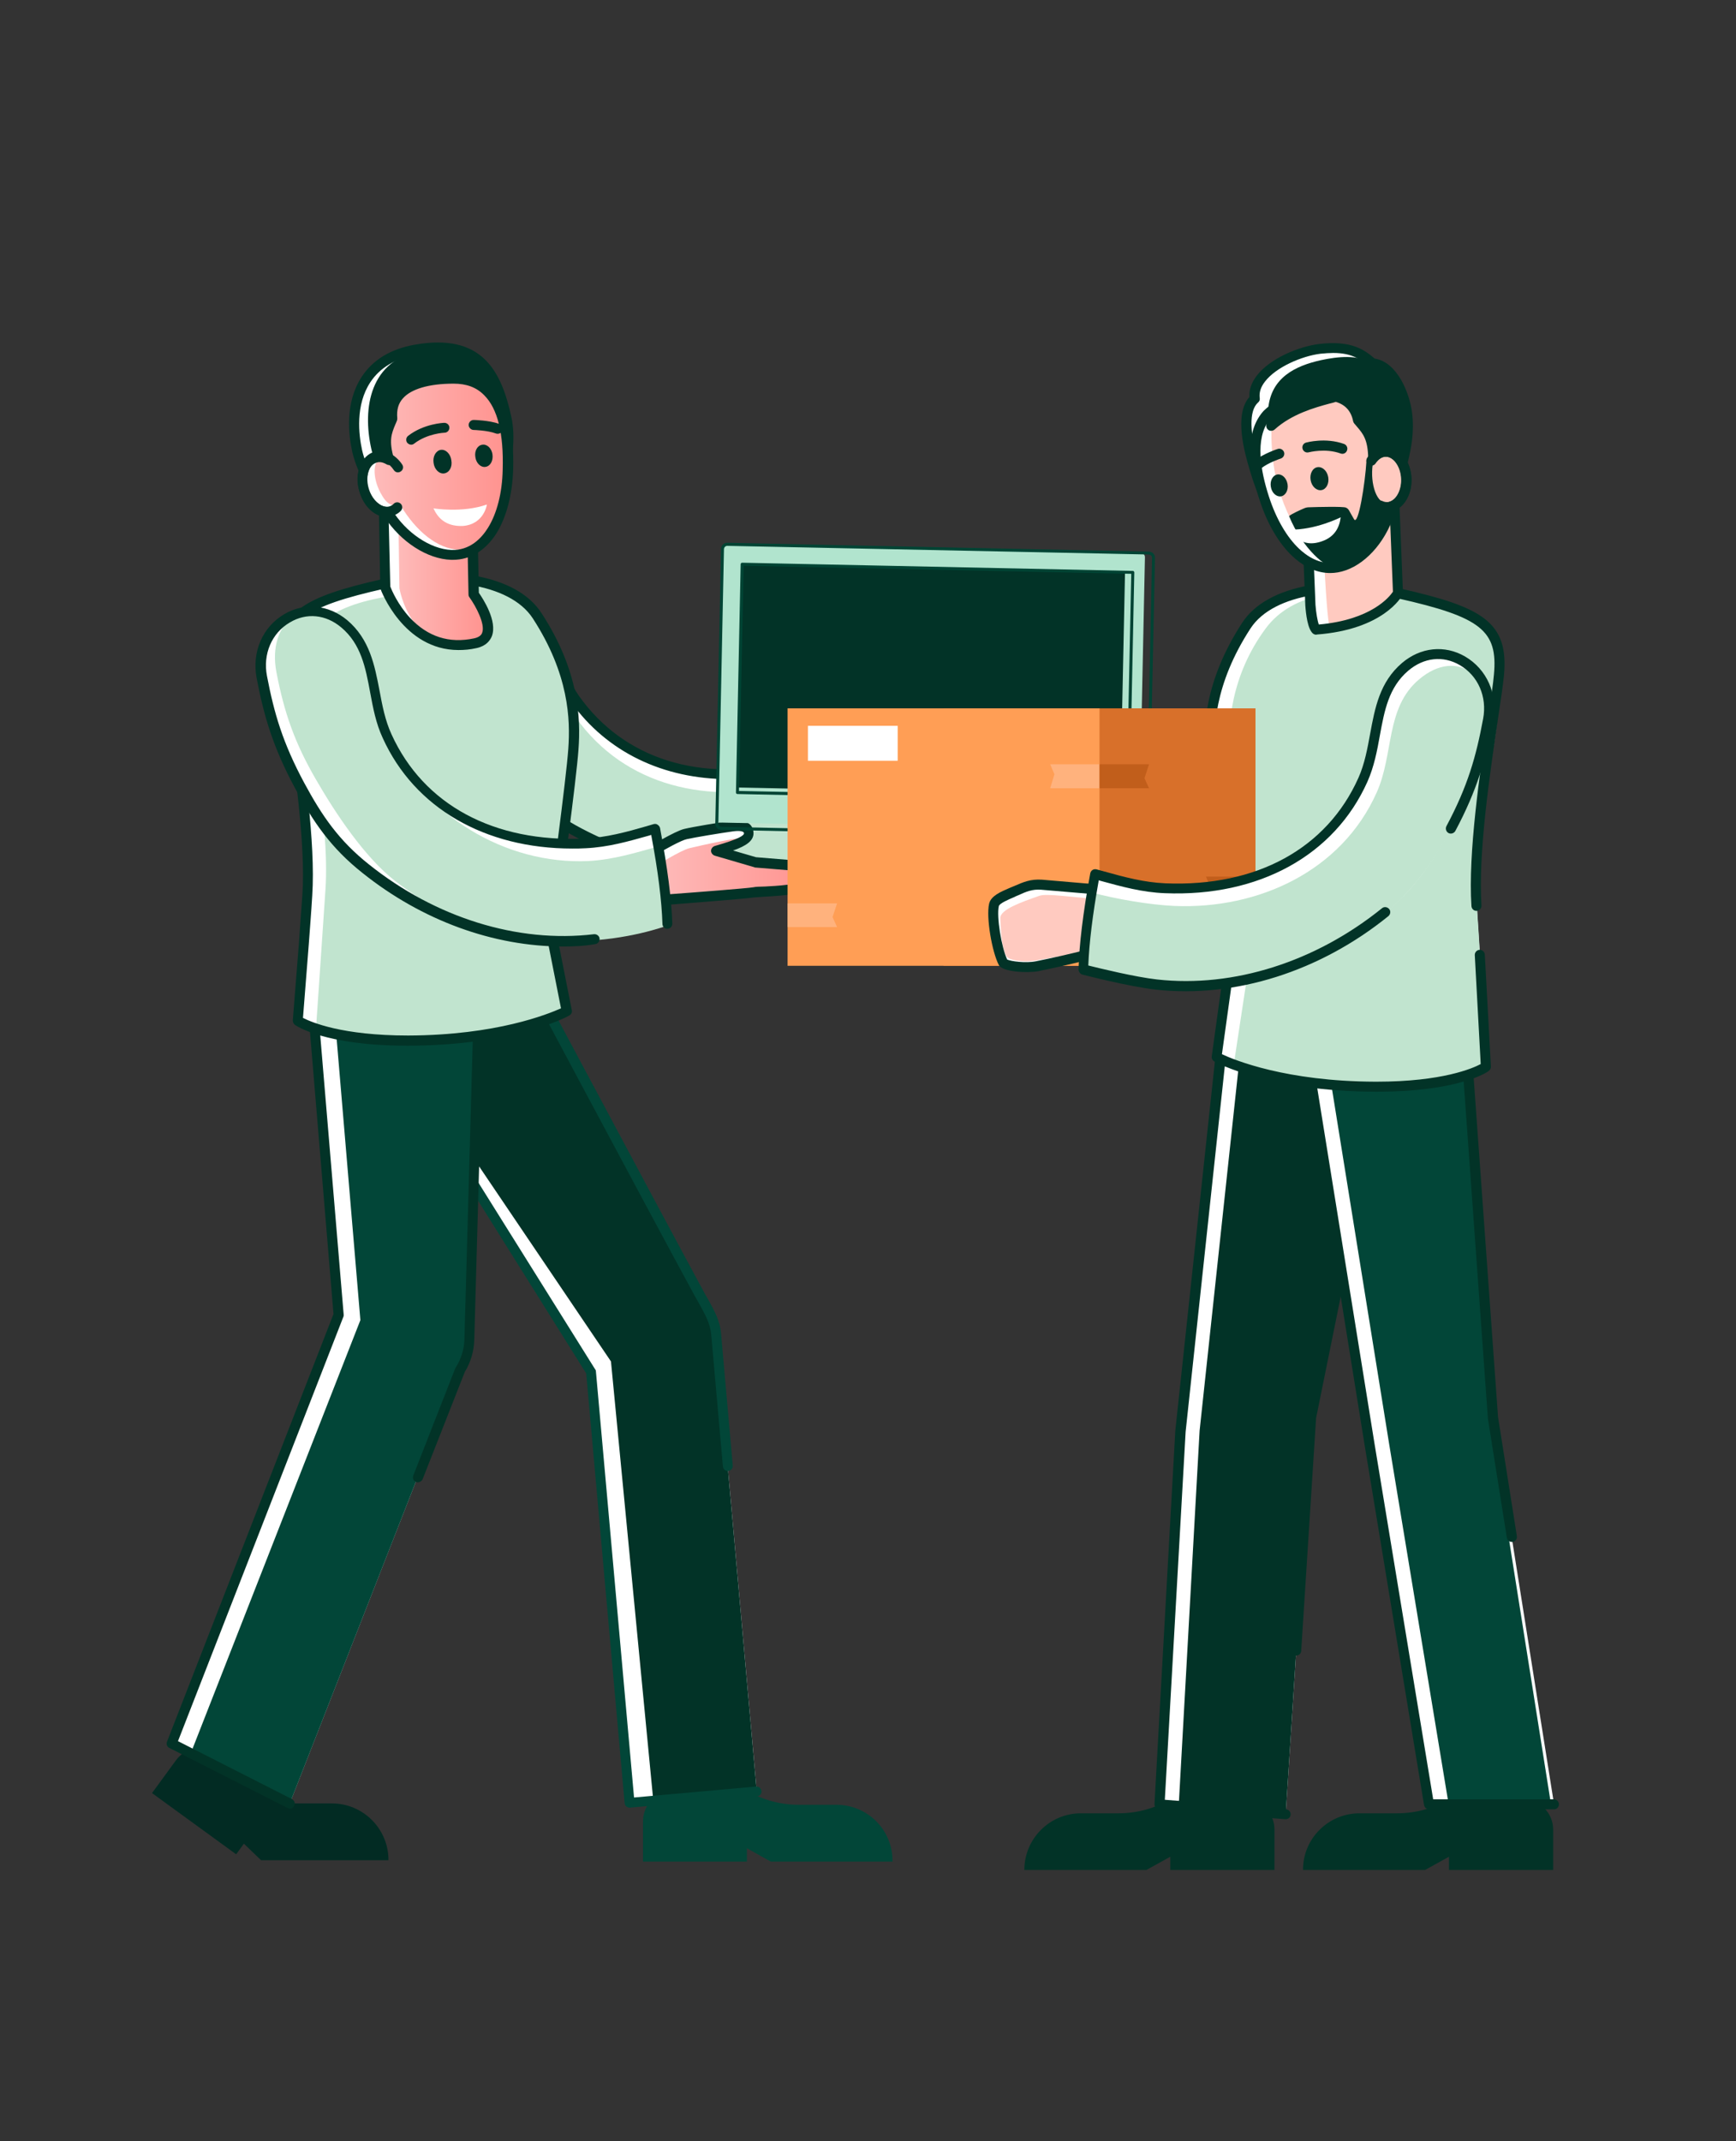 <?xml version="1.0" encoding="UTF-8"?> <svg xmlns="http://www.w3.org/2000/svg" xmlns:xlink="http://www.w3.org/1999/xlink" version="1.1" id="_x2018_лой_x5F_1" x="0px" y="0px" viewBox="0 0 1143.1 1409.7" style="enable-background:new 0 0 1143.1 1409.7;" xml:space="preserve"><rect x="0" y="0" width="1143.1" height="1409.7" fill="#333333" stroke="none"/> <style type="text/css"> .st0{fill:#024638;} .st1{fill:#FFFFFF;} .st2{fill:#023327;} .st3{fill:#022B23;} .st4{fill:#C1E4CF;} .st5{fill:url(#SVGID_1_);} .st6{fill:url(#SVGID_00000112596442168748171550000016182468917962259840_);} .st7{fill:url(#SVGID_00000163061690588861570680000006504348681938395291_);} .st8{fill:#B1E4CE;} .st9{fill:#7AC9A9;} .st10{fill:#004434;} .st11{fill:#FFCAC0;} .st12{fill:#D8702A;} .st13{fill:#FF9E55;} .st14{fill:#C15E1B;} .st15{fill:#FFB27D;} </style> <g> <g> <path class="st0" d="M550.7,1188.3h-24.8c-12,0-23.6-3.2-33.9-9.1l0,0h-48.7c-10.9,0-19.9,9-19.9,19.9v26.6h68.4v-8.8l15.7,8.8 h80.2C588,1205,571.3,1188.3,550.7,1188.3z"></path> <path class="st1" d="M498.3,1179.5l-26.9-301.1c-0.9-9.3-4.7-18.5-12-25.7l-2.1-2.1L320.4,590L246,674.4l143.3,228.8l25.3,283.8 L498.3,1179.5z"></path> <path class="st2" d="M498.3,1179.5l-26.9-301.1c-0.9-9.3-5.8-18.1-11.1-26.6L320.4,590l-70.9,80.4l152.8,226l27.8,288.4 L498.3,1179.5z"></path> <g> <path class="st0" d="M414.6,1190.2c-0.7,0-1.6-0.4-2.1-0.7c-0.7-0.5-1.1-1.4-1.2-2.3l-25.3-282.9L243.2,676.2 c-0.7-1.2-0.7-2.8,0.4-3.9l74.4-84.4c0.7-0.9,1.8-1.2,2.8-1.1c1.1,0.2,1.9,0.7,2.5,1.8c1.1,1.9,105.9,198.7,140,261.7 c0.9,1.6,1.6,3,2.5,4.4c4.6,8.3,8.3,14.8,9,23.4l7.7,86.9c0.2,1.8-1.2,3.3-3,3.5s-3.3-1.2-3.5-3l-7.7-86.9 c-0.7-7.2-3.9-13-8.3-20.9c-0.7-1.4-1.6-2.8-2.5-4.4c-31.5-57.9-122.4-228.4-137.9-257.6l-69.6,79l141.9,226.9 c0.4,0.5,0.5,0.9,0.5,1.4l25.1,280.5l80.4-7.2c1.8-0.2,3.3,1.2,3.5,3c0.2,1.8-1.2,3.3-3,3.5L414.6,1190.2 C414.8,1190.2,414.8,1190.2,414.6,1190.2z"></path> </g> </g> <g> <path class="st3" d="M255.8,1224.7c0-20.6-16.7-37.3-37.3-37.3h-27.8l-4.2-9.5l-42.9-23.2c-8.8-6.5-21.3-4.6-27.8,4.4l-15.7,21.5 l55.4,40.3l5.1-7l11.3,10.9l0,0l0,0H255.8z"></path> <path class="st1" d="M202.4,620.4l20.6,245.5L113,1148l77.7,39.6l112-285.8c3.5-5.6,5.6-12.5,6-19.7l0.2-3.7l7.2-257.4 L202.4,620.4z"></path> <path class="st0" d="M215.5,610.9l21.8,258.3l-111.7,285.2l65.2,33.1l112-285.8c3.5-5.6,5.6-12.5,6-19.7l0.2-3.7l7.4-270.5 L215.5,610.9z"></path> <g> <path class="st2" d="M190.9,1190.9c-0.5,0-1.1-0.2-1.4-0.4l-77.9-39.6c-1.6-0.7-2.3-2.6-1.6-4.2l109.6-281.5l-20.4-244.6 c-0.2-1.8,1.2-3.3,3-3.5c1.8-0.2,3.3,1.2,3.5,3l20.6,245.5c0,0.5,0,1.1-0.2,1.4l-108.9,279.4l75.1,38.2c1.6,0.9,2.3,2.8,1.4,4.4 C193.2,1190.2,192.2,1190.9,190.9,1190.9z"></path> </g> <g> <path class="st2" d="M275.2,976c-0.4,0-0.9,0-1.2-0.2c-1.8-0.7-2.5-2.6-1.9-4.2l27.8-71c0-0.2,0.2-0.4,0.4-0.5 c3.3-5.5,5.3-11.6,5.5-18.1l7.7-275.7c0-1.8,1.6-3.2,3.3-3.2s3.3,1.6,3.2,3.3l-7.7,275.7c-0.2,7.4-2.3,14.8-6.2,21.1l-27.8,70.7 C277.8,975.1,276.4,976,275.2,976z"></path> </g> </g> <g> <path class="st1" d="M290.3,437.5c10.2,25.3,19.7,44.3,38,65.4c16.5,19.2,30.6,33.8,52.9,45.5c60.1,31.7,128,34.6,187.5,4.9 c2.8-1.4,11.4-5.1,14.6-6.7c-6.5-21.6-10.6-39.9-19.7-60c-14.4,7.2-27.6,14.2-43.4,18.1c-53.5,12.8-108.5,1.8-141.4-44.5 c-16.2-22.7-16.4-53.3-41.7-67.4C307.5,376.5,278,406.8,290.3,437.5z"></path> <path class="st4" d="M299.3,444.2c10.2,25.3,20.8,43.6,39.2,64.7c16.5,19.2,32.2,32.9,54.7,44.5c94.8,48.5,187.1-5.5,190.3-7 c-6.5-21.6-8.3-30.2-15.8-49.9c-14.4,7.2-31.5,16.4-47.3,20.2c-53.5,12.8-108.5,1.8-141.4-44.5c-16.2-22.7-16.4-53.3-41.7-67.4 C307.5,388.7,286.9,413.6,299.3,444.2z"></path> <g> <path class="st2" d="M482.5,577.5c-34.5,0-70-8.8-102.7-26c-23.4-12.3-38-26.9-54-46.4c-19.5-23.7-29.2-43.1-38.5-66.3 c-6.5-16.2-2.6-33.9,10-45c11.6-10.2,27.4-11.6,41.3-3.9c16.9,9.3,23.4,25.7,29.5,41.5c3.7,9.1,7.4,18.6,13.2,26.9 c29.5,41.5,79.8,57.3,137.9,43.3c13.9-3.3,25.7-9.3,38.3-15.7l4.4-2.3c0.9-0.4,1.8-0.5,2.6-0.2c0.9,0.4,1.6,1.1,1.9,1.9 c9.8,24.8,16.4,44.5,19.9,60.5c0.4,1.6-0.4,3-1.8,3.7c-1.2,0.5-28.7,13.9-45.9,19.3C521,574.7,501.8,577.5,482.5,577.5z M320.2,391.6c-6.7,0-13.2,2.5-18.5,7.2c-10.4,9.1-13.7,23.9-8.3,37.5c9.3,23.2,18.5,41.3,37.5,64.5 c15.5,18.8,29.5,32.9,52.1,44.7c49.6,26.2,105.9,32.4,154,17.1c13.9-4.4,35.3-14.4,42.6-17.9c-3.5-14.4-9.3-32-17.8-53.5 l-1.2,0.5c-13,6.5-25.1,12.7-39.7,16.2c-14.1,3.3-27.8,5.1-41,5.1c-43.1,0-80.4-17.8-103.9-50.8c-6.3-8.8-10.2-18.6-13.9-28.3 c-6.2-15.5-11.8-29.9-26.7-38.2C330.4,392.9,325.1,391.6,320.2,391.6z"></path> </g> </g> <g> <path class="st1" d="M253.2,384.3c38.3-6.3,80.4-6,98.1,18.1c22.5,30.6,27.8,66.8,26,90.9c-1.4,18.1-10,84.1-14.9,119.2l10.6,53.1 c0,0-34.8,19.2-104.3,19.5c-54.3,0.2-72.8-13-72.8-13s3-33.2,6.2-82.5c3.2-46.8-19-128.5-14.8-151.6 C193.6,405.7,214.1,390.8,253.2,384.3z"></path> <path class="st4" d="M259.2,392c38.3-6.3,74.4-13.7,92.1,10.6c22.5,30.6,27.8,66.8,26,90.9c-1.4,18.1-10,84.1-14.9,119.2 l10.6,53.1c0,0-34.8,19.2-104.3,19.5c-54.3,0.2-60.7-7-60.7-7s3-43.3,6.3-92.5c3.2-46.8-13.2-118.9-14.2-142.4 C198.8,410.5,220.1,398.3,259.2,392z"></path> <g> <path class="st2" d="M267.9,688.5c-54,0-73-13.2-73.7-13.7c-0.9-0.7-1.4-1.8-1.4-3l4-50.3c0.7-9.7,1.4-20.6,2.3-32.2 c2.3-34.1-5.6-87-10.7-122.2c-1.9-12.7-3.3-22.7-4-28.8c-3.3-35,14.1-45,68.2-57.2c20.2-4.6,41.3-5.3,59.6-2.1 c20.9,3.7,36.2,12.1,44.3,24.6c25,38.3,25.9,69.8,24.4,90c-1.4,19.9-11.6,95.3-14.8,118.9l10.4,52.6c0.4,1.4-0.4,2.8-1.6,3.5 c-1.4,0.9-36.4,19.7-105.9,19.9C268.5,688.5,268.3,688.5,267.9,688.5z M199.5,670.2c5.5,2.8,25.5,11.6,69.3,11.6 c58.2-0.2,92-14.1,100.6-17.9l-10-50.6c0-0.4,0-0.7,0-1.1c3.2-22.9,13.4-99.2,14.8-119.1c1.4-19.3,0.5-49.2-23.4-86 c-15.5-23.7-60.5-28-96.9-19.7c-54.5,12.3-65.8,21.1-63.1,50.1c0.5,6,2.1,16,3.9,28.5c5.3,35.3,13.2,88.8,10.9,123.6 c-0.7,11.8-1.6,22.5-2.3,32.4L199.5,670.2z M196,672.1L196,672.1L196,672.1z"></path> </g> </g> <g> <path class="st1" d="M426.7,561.9c0,0,18.8-11.4,24.6-12.8c5.6-1.4,22.9-4.2,30.4-5.1c7.7-1.1,10.7,1.1,11.1,4.2 c0.5,4.7-6.9,7.9-21.6,12l26,7.6l39.2,3.2c0,0,2.6,4.7-4.6,10.6c-7.2,5.8-30.2,4.9-35.7,5.8c-5.6,0.9-59.6,4.9-59.6,4.9 L426.7,561.9z"></path> <linearGradient id="SVGID_1_" gradientUnits="userSpaceOnUse" x1="431.493" y1="849.93" x2="537.125" y2="849.93" gradientTransform="matrix(1 0 0 1 0 -278)"> <stop offset="0" style="stop-color:#FEBBBA"></stop> <stop offset="1" style="stop-color:#FF928E"></stop> </linearGradient> <path class="st5" d="M431.5,570.3c0,0,16.7-10.4,22.3-11.8c5.6-1.4,39.6-9,36.6-6.2c-2.5,2.1-4.2,3.7-19,7.7l26,7.6l39.2,3.2 c0,0,2.6,4.7-4.6,10.6c-7.2,5.8-30.2,4.9-35.7,5.8c-5.6,0.9-59.6,4.9-59.6,4.9L431.5,570.3z"></path> <g> <path class="st2" d="M436.8,595.6c-1.4,0-2.6-0.9-3.2-2.3l-10-30.4c-0.5-1.4,0.2-3,1.4-3.9c1.9-1.2,19.5-11.8,25.5-13.2 c5.8-1.4,22.7-4.2,30.8-5.3c5.5-0.7,9.5,0,12,1.9c1.6,1.2,2.6,3.2,2.8,5.3c0.7,5.8-4.9,9.3-13.4,12.3l15.1,4.4l38.9,3.2 c1.1,0.2,2.1,0.7,2.6,1.8c0.2,0.4,3.9,7.4-5.5,14.8c-5.6,4.6-17.6,5.5-30.4,6.2c-3,0.2-5.6,0.4-6.9,0.5c-5.6,0.9-57.7,4.9-60,5.1 C436.9,595.6,436.9,595.6,436.8,595.6z M430.8,563.4l8.4,25.5c19.2-1.4,52.6-4,56.8-4.7c1.6-0.4,4.2-0.4,7.6-0.5 c7.7-0.4,22.2-1.1,26.7-4.6c2.5-2.1,3.3-3.7,3.7-4.9l-36.6-3c-0.2,0-0.5,0-0.7-0.2l-26-7.6c-1.4-0.4-2.5-1.8-2.5-3.2 s1.1-2.8,2.5-3.2c16.2-4.6,19.3-7,19.2-8.4c0-0.4-0.2-0.5-0.4-0.7c-0.4-0.4-2.1-1.2-7-0.5c-7.9,1.1-24.8,3.9-30.2,5.1 C448.7,553.2,438,559.1,430.8,563.4z"></path> </g> </g> <g> <path class="st1" d="M172.3,446c5.1,26.7,10.9,47.1,25,71.4c12.7,22,23.6,38.9,43.4,54.7c53.1,42.4,119.2,58.2,183.2,40.3 c3-0.9,12.1-3,15.5-3.9c-2.3-22.5-2.8-41.1-8.1-62.6c-15.5,4.4-29.9,8.8-46.1,9.7c-54.9,2.6-106.9-18.8-130.5-70.5 c-11.6-25.3-6-55.4-28.3-74C200.8,389.4,166,413.6,172.3,446z"></path> <path class="st4" d="M182,442.5c5.1,26.7,12.1,46.8,26.2,71c12.7,22,31.8,50.8,51.9,66.5c83.9,65.6,176,30.4,179.4,29.4 c-2.3-22.5-0.7-30.8-5.8-52.2c-15.5,4.4-29.9,8.8-46.1,9.7c-54.9,2.6-109-30.1-132.6-81.6c-11.6-25.3-6-55.4-28.3-74 C200.8,389.4,175.8,410.1,182,442.5z"></path> <g> <path class="st2" d="M370.8,623.2c-45.9,0-93-17.1-132.2-48.5c-20.8-16.5-32.4-33.6-44.3-55.7c-14.6-27.1-20.6-47.8-25.3-72.5 c-3.3-17.2,3.9-33.8,18.3-42.2c13.2-7.7,29-6.2,41.3,4c14.8,12.5,18.1,29.7,21.3,46.4c1.8,9.7,3.7,19.7,7.9,28.8 c21.1,46.4,67.5,71.4,127.3,68.6c14.2-0.7,27.1-4.2,40.6-8.1l4.7-1.4c0.9-0.2,1.8-0.2,2.6,0.4c0.7,0.5,1.4,1.2,1.6,2.1 c4.9,26.2,7.6,47,8.1,63.1c0,1.8-1.4,3.3-3.2,3.3c-1.8,0.2-3.3-1.4-3.3-3.2c-0.5-15.1-2.8-34.3-7.4-58.6l-1.2,0.4 c-13.9,3.9-27.1,7.7-42,8.4c-3,0.2-6,0.2-8.8,0.2c-57.5,0-103.8-26.7-124.7-72.6c-4.6-9.8-6.5-20.2-8.4-30.4 c-3-16.2-6-31.7-19-42.6c-10.2-8.6-22.9-9.8-33.8-3.3c-12,7-17.9,20.9-15.1,35.3c4.7,24.6,10.4,44.1,24.6,70.5 c11.6,21.5,22.7,37.8,42.6,53.6c43.8,35,97.8,51.9,148.1,45.9c1.8-0.2,3.5,1.1,3.7,2.8c0.2,1.8-1.1,3.5-2.8,3.7 C384.7,622.9,377.9,623.2,370.8,623.2z"></path> </g> </g> <g> <g> <path class="st1" d="M313.1,423.5c-42.7,9.5-59.4-36.8-59.4-36.8l-1.4-78.1l58.2-1.1l1.6,83.9 C312.1,391.5,332.5,419.2,313.1,423.5z"></path> <linearGradient id="SVGID_00000151532450882197731280000014191908635488740798_" gradientUnits="userSpaceOnUse" x1="261.97" y1="765.826" x2="321.476" y2="765.826" gradientTransform="matrix(1 0 0 -1 0 1132)"> <stop offset="0" style="stop-color:#FEBBBA"></stop> <stop offset="1" style="stop-color:#FF928E"></stop> </linearGradient> <path style="fill:url(#SVGID_00000151532450882197731280000014191908635488740798_);" d="M313.1,423.5 c-42.7,9.5-50.1-36.2-50.1-36.2l-1.1-78.1l48.5-1.6l1.6,83.9C312.1,391.5,332.5,419.2,313.1,423.5z"></path> <g> <path class="st2" d="M301.9,428c-36.4,0-51.2-39.7-51.3-40.1c-0.2-0.4-0.2-0.7-0.2-1.1l-1.4-78.1c0-1.8,1.4-3.3,3.2-3.3 l58.2-1.1c1.8,0,3.3,1.4,3.3,3.2l1.6,82.8c2.8,4,12.3,18.6,8.6,28.5c-1.1,2.8-3.7,6.5-10,7.9l0,0 C309.6,427.7,305.6,428,301.9,428z M313.1,423.5L313.1,423.5L313.1,423.5z M257,386.2c0.9,2.3,4.9,11.8,12.8,20.4 c11.8,12.7,26,17.2,42.4,13.7l0,0c4.2-0.9,5.1-3,5.3-3.7c2.1-5.6-4-17.2-8.3-23.2c-0.4-0.5-0.7-1.2-0.7-1.9l-1.6-80.5l-51.7,0.9 L257,386.2z"></path> </g> </g> <g> <path class="st1" d="M333.5,274.7c6.2,27.1-8.8,69.1-36,75.3c-27.1,6.2-56.3-26-62.3-53.1c-6.2-27.1,0-59.8,38.3-66.6 C316.5,222.6,327.4,247.6,333.5,274.7z"></path> <path class="st2" d="M333.7,275.6c6,26.9-6.9,68.1-31.5,73.5c-24.6,5.6-51.5-26.6-57.7-53.5c-6-26.9-1.1-58.9,33.6-64.9 C317.2,223.9,327.7,248.7,333.7,275.6z"></path> <g> <path class="st2" d="M290.6,354.2c-11.4,0-23.4-5.5-34.3-15.7c-12-11.1-20.9-26.4-24.3-40.8c-2.5-11.3-5.1-32.5,6.3-49.8 c7.4-11.1,19-18.1,34.5-20.9c45-8.1,57.3,17.8,63.8,47l0,0c3.2,14.2,1.1,32-5.6,47.7c-7.4,17.1-19.3,28.7-32.7,31.7 C295.9,353.8,293.3,354.2,290.6,354.2z M288.5,232.1c-4.4,0-9.1,0.5-14.4,1.4c-13.7,2.5-23.9,8.6-30.2,18.1 c-10,15.1-7.7,34.5-5.5,44.7c5.5,24.4,32.5,56.4,58.4,50.6c11.3-2.6,21.6-12.7,28.1-28c6.2-14.2,8.3-30.8,5.3-43.4l0,0 C324.4,249,314.9,232.1,288.5,232.1z"></path> </g> </g> <g> <g> <path class="st1" d="M334.6,309c0.9-31.5-6.5-60.1-35.5-60.1c-16.7,0-42.7,3.7-40.3,26.2c-2.8,7.2-6.5,12.5-1.9,27.3 c-2.8-1.8-6-2.5-9-1.6c-7.2,1.9-10.7,11.6-7.9,21.5c2.5,8.8,9,14.8,15.3,14.8c10,16.5,27.3,27.8,42.2,28.3 C320.2,366,333.5,340.6,334.6,309z"></path> <linearGradient id="SVGID_00000181785157348596072520000015701541368147845277_" gradientUnits="userSpaceOnUse" x1="246.475" y1="826.599" x2="334.541" y2="826.599" gradientTransform="matrix(1 0 0 -1 0 1132)"> <stop offset="0" style="stop-color:#FEBBBA"></stop> <stop offset="1" style="stop-color:#FF928E"></stop> </linearGradient> <path style="fill:url(#SVGID_00000181785157348596072520000015701541368147845277_);" d="M334.6,309 c0.9-31.5-6.5-60.1-35.5-60.1c-16.7,0-42.7,3.7-40.3,26.2c-2.8,7.2-6.5,12.5-1.9,27.3c-2.8-1.8-1.9-2.1-4.9-1.4 c-7.2,1.9-6.5,13.9-1.6,23.2c4.2,7.9,7,9,13.5,8.8c10,16.5,23.9,28.5,38.7,29C321.9,363,333.5,340.6,334.6,309z"></path> <g> <path class="st2" d="M298.2,368.6c-0.4,0-0.7,0-1.1,0c-15.8-0.5-33.2-11.8-44-28.3c-7.4-0.9-14.1-7.7-16.5-17.1 c-1.6-5.5-1.4-11.1,0.4-15.8c1.9-5.1,5.5-8.6,9.8-9.8c1.8-0.5,3.5-0.5,5.3-0.4c-1.9-10,0.4-15.5,2.6-20.8 c0.2-0.5,0.5-1.2,0.7-1.8c-0.5-6.9,1.2-12.7,5.3-17.2c8.6-9.7,25.7-11.8,38.3-11.8c10.2-0.2,18.6,3.2,25,9.7 c10,10.2,14.6,28.3,13.9,53.8c-0.5,16.5-4.4,31.3-10.9,41.9C319.8,362.4,309.8,368.6,298.2,368.6z M255.1,333.8 c1.2,0,2.3,0.5,2.8,1.6c9.3,15.3,25.5,26.2,39.4,26.7c12.1,0.4,19.7-7.7,23.9-14.4c6-9.5,9.5-23.2,9.8-38.5l0,0 c0.7-23.6-3.3-40.1-12.1-48.9c-5.1-5.3-11.8-7.7-20.2-7.7c-16.2,0-28,3.5-33.4,9.7c-3,3.3-4.2,7.6-3.7,13c0,0.5,0,1.1-0.2,1.6 c-0.4,0.9-0.7,1.8-1.1,2.6c-2.5,6-4.4,10.6-0.9,22.5c0.4,1.2,0,2.8-1.2,3.5c-1.1,0.9-2.6,0.9-3.7,0.2c-1.6-0.9-3.9-1.9-6.3-1.2 c-2.5,0.7-4.4,2.6-5.5,5.8c-1.2,3.3-1.4,7.6-0.2,11.8C244.9,328.5,250,333.8,255.1,333.8L255.1,333.8z"></path> </g> <g> <path class="st2" d="M254.9,340.3c-3.3,0-6.9-1.2-10-3.9c-3.9-3.2-6.9-7.9-8.4-13.4c-1.6-5.5-1.4-11.1,0.4-15.8 c1.9-5.1,5.5-8.6,9.8-9.8c6.3-1.8,13.5,1.6,18.1,8.4c1.1,1.6,0.7,3.5-0.9,4.6s-3.5,0.7-4.6-0.9c-3-4.6-7.4-6.7-10.9-5.8 c-2.5,0.7-4.4,2.6-5.5,5.8c-1.2,3.3-1.4,7.6-0.2,11.8c1.1,4,3.3,7.7,6.2,10c2.5,2.1,5.3,2.8,7.6,2.1c1.1-0.4,2.1-0.9,2.8-1.8 c1.4-1.2,3.3-1.2,4.7,0.2c1.2,1.4,1.2,3.3-0.2,4.7c-1.6,1.6-3.5,2.6-5.6,3.2C257.4,340.1,256.2,340.3,254.9,340.3z"></path> </g> </g> <path class="st1" d="M285.4,334.7c0,0,18.8,3.2,35.2-2.5c0,0-1.8,13-15.8,14.1C292.9,346.8,288,340.3,285.4,334.7z"></path> <g> <g> <path class="st2" d="M270.8,292.8c-1.1,0-1.9-0.5-2.6-1.2c-1.1-1.4-0.9-3.5,0.5-4.6c10.4-8.1,23.4-8.6,23.9-8.6 c1.8,0,3.3,1.4,3.3,3.2c0,1.8-1.4,3.3-3.2,3.3c-0.2,0-11.4,0.5-20,7.2C272.2,292.5,271.5,292.8,270.8,292.8z"></path> </g> <g> <path class="st2" d="M327.7,285.6c-0.4,0-0.7,0-1.2-0.2c-5.6-2.1-14.6-2.3-14.6-2.3c-1.8,0-3.3-1.6-3.3-3.3s1.4-3.3,3.3-3.3 l0,0c0.4,0,10,0.2,16.9,2.6c1.8,0.7,2.6,2.6,1.9,4.2C330.4,284.9,329,285.6,327.7,285.6z"></path> </g> <path class="st2" d="M313,300.9c0.5,4,3.5,7,6.7,6.5s5.1-4,4.6-8.1c-0.5-4-3.5-7-6.7-6.5C314.4,293.2,312.3,296.9,313,300.9z"></path> <path class="st2" d="M285.5,304.8c0.5,4.2,3.7,7.4,7,6.9c3.3-0.5,5.5-4.2,4.7-8.6c-0.5-4.2-3.7-7.4-7-6.9 C287.1,296.7,284.8,300.5,285.5,304.8z"></path> </g> </g> </g> </g> <g> <g> <rect id="XMLID_234_" x="479" y="367.3" transform="matrix(1 2.081318e-02 -2.081318e-02 1 9.496 -12.645)" class="st2" width="266.4" height="165"></rect> <g id="XMLID_2998_"> <path id="XMLID_3003_" class="st8" d="M750.9,363.9l-272.2-5.7c-1.7,0-3.1,1.3-3.1,3l-3.7,177.3c0,1.7,1.3,3.1,3,3.1l272.2,5.7 c1.7,0,3.1-1.3,3.1-3l3.7-177.3C754,365.3,752.6,363.9,750.9,363.9z M737.7,523.8l-252.3-5.3l3.1-147.4l252.3,5.3L737.7,523.8z"></path> <rect id="XMLID_3002_" x="604.8" y="524.9" transform="matrix(2.081318e-02 -1 1 2.081318e-02 41.908 1158.393)" class="st8" width="15.1" height="65.7"></rect> <path id="XMLID_3001_" class="st8" d="M661.8,589.9c0-2-1.5-3.6-3.5-3.6l-93.2-1.9c-2,0-3.6,1.5-3.6,3.5l0,0.9 c0,2,1.5,3.6,3.5,3.6l93.2,1.9c2,0,3.6-1.5,3.6-3.5L661.8,589.9z"></path> <polygon id="XMLID_3000_" class="st8" points="565.3,578.3 579.3,566 645,567.4 658.5,580.3 "></polygon> <polygon id="XMLID_2999_" class="st9" points="645.3,550.9 579.6,549.6 579.3,564.7 "></polygon> </g> <g id="XMLID_376_"> <g id="XMLID_403_"> <path id="XMLID_404_" class="st10" d="M742.8,528.2l-257.2-5.4c-0.6,0-1-0.5-1-1l3.1-150.3c0-0.6,0.5-1,1-1l257.2,5.4 c0.6,0,1,0.5,1,1l-3.1,150.3C743.8,527.7,743.4,528.2,742.8,528.2z M486.6,520.8l255.2,5.3l3.1-148.3l-255.2-5.3L486.6,520.8z"></path> </g> <g id="XMLID_395_"> <path id="XMLID_396_" class="st10" d="M752.4,552.1L475,546.4c-2.3,0-4.1-1.9-4-4.2l3.8-180.8c0-2.3,1.9-4.1,4.2-4l277.5,5.8 c2.3,0,4.1,1.9,4,4.2l-3.8,180.8C756.6,550.4,754.7,552.2,752.4,552.1z M478.9,359.4c-1.2,0-2.1,0.9-2.2,2.1L473,542.2 c0,1.2,0.9,2.1,2.1,2.2l277.5,5.8c1.2,0,2.1-0.9,2.2-2.1l3.8-180.8c0-1.2-0.9-2.1-2.1-2.2L478.9,359.4z"></path> </g> <g id="XMLID_391_"> <path id="XMLID_392_" class="st10" d="M646.8,569.8l-67-1.4c-0.6,0-1-0.5-1-1l0.4-19.9c0-0.6,0.5-1,1-1l67,1.4c0.6,0,1,0.5,1,1 l-0.4,19.9C647.8,569.4,647.3,569.8,646.8,569.8z M580.9,566.5l65,1.4l0.4-17.9l-65-1.4L580.9,566.5z"></path> </g> <g id="XMLID_387_"> <path id="XMLID_388_" class="st10" d="M660.4,591.2l-95-2c-2.5-0.1-4.6-2.2-4.5-4.7l0-0.9c0.1-2.5,2.2-4.6,4.7-4.5l95,2 c2.5,0.1,4.6,2.2,4.5,4.7l0,0.9C665,589.2,662.9,591.2,660.4,591.2z M565.5,581c-1.4,0-2.6,1.1-2.7,2.6l0,0.9 c0,1.4,1.1,2.6,2.6,2.7l95,2c1.4,0,2.6-1.1,2.7-2.6l0-0.9c0-1.4-1.1-2.6-2.6-2.7L565.5,581z"></path> </g> <g id="XMLID_381_"> <path id="XMLID_382_" class="st10" d="M660.6,583C660.6,583,660.6,583,660.6,583l-95-2c-0.4,0-0.8-0.3-0.9-0.7 c-0.1-0.4,0-0.8,0.3-1.1l14.3-12.6c0.2-0.2,0.4-0.3,0.7-0.3l67,1.4c0.3,0,0.5,0.1,0.7,0.3l13.7,13.1c0.2,0.2,0.4,0.5,0.4,0.8 C661.6,582.6,661.1,583,660.6,583z M568.1,579.1l89.9,1.9l-11.6-11.1l-66.2-1.4L568.1,579.1z"></path> </g> <g id="XMLID_377_"> <path id="XMLID_378_" class="st10" d="M622.6,540.1l-17.4-0.4c-2.1,0-3.7-1.8-3.7-3.8c0-2.1,1.8-3.7,3.8-3.7l17.4,0.4 c2.1,0,3.7,1.8,3.7,3.8C626.4,538.5,624.7,540.2,622.6,540.1z M605.3,534.3c-1,0-1.8,0.7-1.8,1.7c0,1,0.7,1.8,1.7,1.8l17.4,0.4 c1,0,1.8-0.7,1.8-1.7c0-1-0.7-1.8-1.7-1.8L605.3,534.3z"></path> </g> </g> </g> </g> <g> <g> <g> <g> <path class="st2" d="M711.8,1193.9h24.9c11.9,0,23.6-3.2,33.9-9.2l0,0h48.7c11,0,19.9,8.9,19.9,19.9v26.6h-68.6v-8.7l-15.7,8.7 h-80.4C674.5,1210.6,691.2,1193.9,711.8,1193.9z"></path> <polygon class="st1" points="914.8,678.5 807,664.4 777.2,942.2 763.5,1188 846.6,1194.5 863.4,933.3 915,678.6 "></polygon> <polygon class="st2" points="819.7,664.2 789.9,942 776.2,1187.8 846.6,1194.7 863.4,933.4 915,678.7 "></polygon> <g> <path class="st2" d="M846.6,1197.8c-0.1,0-0.2,0-0.3,0l-83.1-6.5c-1.8-0.1-3.1-1.7-3-3.5L773.9,942l29.8-278 c0.1-0.9,0.5-1.7,1.2-2.2c0.7-0.6,1.6-0.8,2.5-0.7l108,14.1c0.9,0.1,1.7,0.6,2.3,1.4c0.5,0.7,0.7,1.7,0.5,2.6l-51.6,254.5 l-9.8,153.3c-0.1,1.8-1.7,3.2-3.5,3.1s-3.2-1.7-3.1-3.5l9.9-153.5c0-0.1,0-0.3,0.1-0.4l51-251.2l-101.1-13.2l-29.4,274.4 L767,1185l79.8,6.3c1.8,0.1,3.2,1.7,3,3.6C849.7,1196.5,848.3,1197.8,846.6,1197.8z"></path> </g> </g> <g> <path class="st2" d="M895.3,1193.9h24.9c11.9,0,23.6-3.2,33.9-9.2l0,0h48.7c11,0,19.9,8.9,19.9,19.9v26.6h-68.6v-8.7l-15.7,8.7 H858C857.9,1210.6,874.6,1193.9,895.3,1193.9z"></path> <path class="st1" d="M982.9,933.3L965.7,694c-1.8-13.7,1.3-26.9-5.7-38.8l-102.8,19.1l44.5,276.4L941,1188h82.3L982.9,933.3z"></path> <path class="st0" d="M980.9,933.3L963.7,694c-1.8-13.7,1.3-26.9-5.7-38.8l-87.8,19.1l44.5,276.4l39.2,237.4h67.4L980.9,933.3z"></path> <g> <path class="st2" d="M1023.3,1191.3H941c-1.6,0-3-1.2-3.3-2.8l-39.2-237.4L854,674.7c-0.3-1.8,0.9-3.5,2.7-3.8l102.8-19.1 c1.4-0.3,2.7,0.4,3.5,1.6c5.2,8.8,5.4,18.3,5.5,27.4c0.1,4.2,0.1,8.5,0.7,12.7l17.2,239.4l12.4,78.5c0.3,1.8-0.9,3.5-2.8,3.8 c-1.8,0.3-3.5-0.9-3.8-2.8l-12.5-78.6c0-0.1,0-0.2,0-0.3l-17.2-239.3c-0.6-4.4-0.6-8.9-0.7-13.3c-0.1-7.9-0.2-15.3-3.5-22.1 L861,676.9l44,273.2l38.7,234.6h79.5c1.8,0,3.3,1.5,3.3,3.3S1025.1,1191.3,1023.3,1191.3z"></path> </g> </g> </g> <g> <path class="st1" d="M921.4,390.8c-38.4-6.3-80.5-6-98.4,18.2c-22.6,30.6-27.9,67-26.1,91.2c1.3,18.2,10.1,84.3,14.9,119.4 L801.2,696c0,0,34.9,19.3,104.5,19.5c54.4,0.2,72.9-13.1,72.9-13.1s-2.9-56.6-6.2-106c-3.1-46.8,19.1-128.8,14.8-151.9 C981.1,412.3,960.5,397.3,921.4,390.8z"></path> <path class="st4" d="M924.9,392.2c-38.4-6.3-73.7-2.5-91.5,21.6c-22.6,30.6-25.5,63.2-23.7,87.4c1.3,18.2,10.1,84.3,14.9,119.4 l-12.4,81.6c0,0,24,13,93.6,13.2c54.4,0.2,72.9-13.1,72.9-13.1s-3.1-60.5-6.5-109.9c-3.1-46.8,13.9-124.5,15-148 C988.7,411.7,963.9,398.7,924.9,392.2z"></path> <g> <path class="st2" d="M906.7,718.8c-0.3,0-0.6,0-1,0c-69.6-0.2-104.6-19.1-106.1-19.9c-1.2-0.7-1.9-2-1.7-3.4l10.5-76 c-3.2-23.5-13.4-99.2-14.9-119.2c-1.5-20.3-0.6-51.7,24.4-90.2c8.1-12.5,23.5-21,44.4-24.7c18.3-3.2,39.5-2.5,59.7,2.1 c54.2,12.2,71.6,22.1,68.3,57.3c-0.6,6.2-2.1,16.3-4,29c-5.2,35.1-13.1,88.2-10.8,122.4c0.1,1.8-1.3,3.4-3.1,3.5 c-1.8,0.2-3.4-1.3-3.5-3.1c-2.3-34.9,5.6-88.4,10.9-123.8c1.9-12.6,3.4-22.6,3.9-28.6c2.7-29-8.5-37.9-63.2-50.2 c-36.5-8.2-81.6-4-97.1,19.8c-23.9,36.7-24.8,66.7-23.4,86.1c1.5,19.9,11.8,96.3,14.9,119.2c0,0.3,0,0.6,0,0.9l-10.3,74.1 c8.3,3.9,42.3,17.9,100.9,18.1c0.3,0,0.6,0,0.9,0c43.4,0,63.3-8.8,68.6-11.6l-3.9-71.7c-0.1-1.8,1.3-3.4,3.1-3.5 s3.4,1.3,3.5,3.1l4,73.7c0.1,1.1-0.5,2.2-1.4,2.9C979.8,705.7,960.8,718.8,906.7,718.8z"></path> </g> </g> <g> <g> <path class="st1" d="M866.7,414.6c38.9-2.7,53.8-24.2,53.8-24.2l-3.1-77.7l-57.9,2.3l3.3,83.4 C862.9,398.4,863,411.4,866.7,414.6z"></path> <path class="st11" d="M875.8,413.9c33.2-2.5,45.7-23.2,45.7-23.2l-5.2-69.2l-46.5-4.2C869.7,317.4,872.7,407.8,875.8,413.9z"></path> <g> <path class="st2" d="M866.7,417.9c-0.8,0-1.6-0.3-2.2-0.8c-3.5-3-4.6-12.9-5-18.5l-3.3-83.5c0-0.9,0.3-1.7,0.9-2.4 c0.6-0.6,1.4-1,2.3-1.1l57.9-2.3c1.9-0.1,3.4,1.4,3.4,3.2l3.1,77.7c0,0.6-0.1,1.2-0.4,1.7c-0.5,0.9-12.4,22.6-56.5,25.9 C866.9,417.9,866.8,417.9,866.7,417.9z M863,318.2l3.2,80.1c0.4,5.1,1.3,10.5,2.2,12.9c34.6-3.1,46.5-18.2,48.8-21.6l-2.9-73.4 L863,318.2z"></path> </g> </g> <g> <path class="st1" d="M923.5,266c-3.9-13.9-5.7-24.6-19-25.8c-6.8-5.8-11.8-13.3-32.2-10.9c-17.4,2.1-49.5,11.7-46.8,34.4 c-10.9,9.8-1.9,34,0.5,42.4c9,31.1,25,45.9,52.7,42.5s45.6-15.9,47.8-53.2C927,287,924.7,270.1,923.5,266z"></path> <path class="st2" d="M925.6,270.1c-0.7-12.1-11.1-29.7-24.2-31c-6.7-5.8-20.8-4.3-31.4-2c-17.4,3.8-33,11.7-34.9,31.8 c-10.8,9.7-6,33.3-3.6,41.6c8.9,30.9,20.7,42.9,48.1,39.6c27.3-3.3,40.1-21,45.8-52.4C926.8,289.5,926.1,279.6,925.6,270.1z"></path> <g> <path class="st2" d="M872.7,362c-23,0-39.8-17.8-49.9-52.9l-0.2-0.7c-2.9-9.8-10.3-35.4,0.1-47c-0.3-4.8,1.4-9.5,4.8-14 c8.7-11.4,27.7-19.3,41.1-20.9c21.4-2.6,30,4,36.6,9.6c14.9,2.3,23,22.8,24.6,35.6c1.7,13.4-0.9,24.5-2.6,31.8 c-0.2,0.9-0.4,1.7-0.6,2.5c-7.7,34.7-16.9,51.9-48.2,55.7C876.5,361.9,874.6,362,872.7,362z M877.9,232.4 c-2.5,0-5.3,0.2-8.4,0.5c-12.2,1.5-29.3,8.8-36.6,18.4c-2.8,3.6-3.9,7.2-3.4,10.8c0.2,1.1-0.2,2.2-1.1,2.9 c-6,5.4-5.8,19.4,0.6,41.5l0.2,0.7c10.1,34.9,25.9,50.5,48.5,47.8c25.2-3.1,34.4-13.9,42.6-50.6c0.2-0.8,0.4-1.6,0.6-2.5 c1.7-7.3,4-17.3,2.5-29.5l0,0c-1.5-11.5-8.7-28.9-19.7-29.9c-0.7-0.1-1.3-0.3-1.9-0.8C896.4,237.1,890.9,232.4,877.9,232.4z"></path> </g> </g> <g> <g> <path class="st1" d="M912.2,297.4c-3.1,0.1-5.8,1.7-7.9,4.2c-0.2-15.2-5.1-18.9-9.9-24.9c-1.9-9.3-7.6-13.8-14.7-15.6 c-6.6,2.3-27.7,5.8-42.4,19.3l1.7-11.2c0,0-1.9,1.3-4.5,3.8c-11.7,13-8.9,35.4-1,58c10.2,29.3,30.3,49,51.6,41.5 c13.8-4.8,26.6-20.5,31.1-39c6-1.8,10.3-9.4,10-18.3C925.7,305,919.5,297.1,912.2,297.4z"></path> <path class="st11" d="M912.2,297.4c-3.1,0.1-5.8,1.7-7.9,4.2c-0.2-15.2-5.1-18.9-9.9-24.9c-1.9-9.3-7.6-13.8-14.7-15.6 c-6.6,2.3-27.7,5.8-42.4,19.3c0,0-1.6,23.9,6.3,46.5c10.2,29.3,27.7,47.9,40.9,46c14.5-2,27.2-21,31.6-39.4 c6-1.8,10.3-9.4,10-18.3C925.7,305,919.5,297.1,912.2,297.4z"></path> <path class="st2" d="M858.7,334.7c1.1-0.5,2.2-0.7,3.3-0.7c5.5-0.2,22.3-0.6,24.2,0.2c2.2,1,2,2.1,5.4,7.7 c2.8,4.6,7.3-23.5,8.2-38.8l4.1,2.7c-1.9,12.7,2.8,27.4,10.5,25.1c-1.3,9.1-2.7,10.9-8.2,21.4s-15.2,17.7-28,20.9 c-4.4,1.1-20.3-11.3-29.4-33.4C850.4,338.4,855.9,335.9,858.7,334.7z"></path> <g> <path class="st2" d="M875.9,377.3c-7.9,0-15.7-3.2-23-9.4c-9.3-7.9-17.3-20.7-22.6-36c-9.9-28.4-9.3-49.1,1.7-61.3 c0.1-0.1,0.1-0.1,0.2-0.2c2.7-2.6,4.8-4,4.9-4.1c1.1-0.7,2.5-0.8,3.6-0.1c1.1,0.7,1.7,2,1.5,3.3l-0.5,3 c11.3-7.7,24.3-11.2,31.8-13.2c2-0.6,3.8-1,5-1.4c0.6-0.2,1.3-0.2,1.9-0.1c9,2.2,14.9,8.2,17,17.3c0.4,0.5,0.8,0.9,1.2,1.4 c3.6,4.3,7.4,8.7,8.6,18.7c1.6-0.7,3.2-1.1,4.9-1.2c9.1-0.3,16.8,9.1,17.3,21c0.4,9.5-3.9,17.8-10.5,20.9 c-5.1,18.7-18.1,34.5-32.8,39.6C882.7,376.7,879.3,377.3,875.9,377.3z M834.1,279c-7.8,13.4-3.2,34.6,2.4,50.8 c5,14.2,12.3,26,20.7,33.1c6,5.1,15.4,10.3,26.7,6.4c12.9-4.5,24.8-19.6,28.9-36.6c0.3-1.1,1.1-2,2.2-2.4 c4.6-1.4,7.9-7.9,7.6-15c-0.3-8.1-5.1-14.8-10.4-14.6l0,0c-2.5,0.1-4.4,1.7-5.5,3c-0.9,1-2.3,1.4-3.6,1 c-1.3-0.5-2.2-1.7-2.2-3.1c-0.2-12.2-3.4-16-7.4-20.7c-0.6-0.7-1.2-1.4-1.8-2.1c-0.3-0.4-0.6-0.9-0.7-1.4 c-1.3-6.7-5.1-10.9-11.4-12.8c-1.2,0.4-2.7,0.8-4.4,1.2c-9.2,2.5-24.5,6.7-35.9,17c-1,0.9-2.6,1.1-3.8,0.5 c-1.2-0.7-1.9-2-1.7-3.4L834.1,279z M912.2,297.4L912.2,297.4L912.2,297.4z"></path> </g> <g> <path class="st2" d="M913.2,337.2c-2,0-4-0.5-5.8-1.4c-1.6-0.8-2.3-2.8-1.5-4.4s2.8-2.3,4.4-1.5c1,0.5,2.1,0.7,3.2,0.7 c5.3-0.2,9.6-7.2,9.3-15.3c-0.3-8.1-5.1-14.8-10.4-14.6c-2.5,0.1-4.8,1.7-6.6,4.4c-1,1.5-3,2-4.6,1c-1.5-1-2-3-1-4.6 c2.9-4.6,7.3-7.3,11.9-7.5c9.2-0.3,16.8,9.1,17.3,21c0.4,11.9-6.6,21.9-15.7,22.2C913.5,337.2,913.4,337.2,913.2,337.2z"></path> </g> </g> <path class="st1" d="M882.8,340.6c0,0-16.7,8.5-33.6,8.1c0,0,5.5,11.8,18.9,8.4C879.3,354.3,882,346.7,882.8,340.6z"></path> <g> <g> <path class="st2" d="M883.9,298.8c-0.4,0-0.8-0.1-1.1-0.2c-10.1-3.7-20.9-0.8-21-0.8c-1.8,0.5-3.6-0.5-4.1-2.3 s0.5-3.6,2.3-4.1c0.5-0.1,12.8-3.5,25,0.9c1.7,0.6,2.6,2.5,2,4.2C886.5,298,885.2,298.8,883.9,298.8z"></path> </g> <g> <path class="st2" d="M828.4,309.1c-1,0-1.9-0.4-2.6-1.2c-1.1-1.4-0.9-3.5,0.5-4.7c5.6-4.5,14.7-7.5,15-7.6 c1.7-0.6,3.6,0.4,4.2,2.1c0.6,1.7-0.4,3.6-2.1,4.2c-0.1,0-8.3,2.7-13,6.5C829.9,308.8,829.2,309.1,828.4,309.1z"></path> </g> <path class="st2" d="M847.8,318.7c0.7,4-1.3,7.6-4.3,8.1s-6.1-2.3-6.7-6.3c-0.7-4,1.3-7.6,4.3-8.1 C844.1,311.9,847.1,314.7,847.8,318.7z"></path> <path class="st2" d="M874.6,314.2c0.7,4.2-1.3,8-4.5,8.5s-6.4-2.4-7.1-6.6s1.3-8,4.5-8.5S873.9,310,874.6,314.2z"></path> </g> </g> </g> <g> <rect x="621.3" y="466.4" class="st12" width="205.4" height="169.5"></rect> <rect x="518.6" y="466.4" class="st13" width="205.4" height="169.5"></rect> <polygon class="st14" points="826.5,577.2 794.1,577.2 796.9,583.8 794.1,593 826.5,593 "></polygon> <polygon class="st15" points="724,503.2 691.5,503.2 694.3,509.8 691.5,519 724,519 "></polygon> <polygon class="st14" points="724,519 756.6,519 753.6,512.4 756.6,503.2 724,503.2 "></polygon> <polygon class="st15" points="518.6,610.4 551.2,610.4 548.2,603.8 551.2,594.8 518.6,594.8 "></polygon> <rect x="532" y="477.9" class="st1" width="59.1" height="23"></rect> </g> <g> <g> <path class="st1" d="M743.8,612.2c0,0-20.6,14.2-26.9,16.1c-6.3,1.9-25.6,6.3-34.1,7.9c-8.6,1.6-20.7,0.5-22.2-2.3 c-3.3-6.3-9.1-29.1-7.2-37.2c0.9-4,20.3-12.4,26.5-13.9c5-1.1,19.8,0.8,51.5,3.5L743.8,612.2z"></path> <path class="st11" d="M748.3,619.1c0,0-25.4,4.9-31.8,6.8c-6.3,1.9-25.3,4.8-33.8,6.4c-8.6,1.6-18.6,0-20.1-2.8 c-3.3-6.3-3.6-16.6-3.9-24.9c-0.3-5.7,13.5-10.5,25.7-14.8c4.9-1.7,19.8,0.8,51.5,3.5L748.3,619.1z"></path> <g> <path class="st2" d="M657.7,635.4L657.7,635.4c-4.4-8.3-8.5-31.3-6.4-40.4c1.2-5.1,7.5-7.8,13.6-10.4c0.8-0.3,1.6-0.7,2.4-1 l0.5-0.2c6-2.6,10.7-4.7,18.3-4.2l45.6,3.9c1.2,0.1,2.2,0.8,2.7,1.9l12.4,25.8c0.7,1.5,0.2,3.2-1.1,4.2 c-2.1,1.5-21.2,14.5-27.8,16.5c-6.4,1.9-25.4,6.2-34.5,8C676.3,640.7,660.1,640,657.7,635.4z M662.9,631.6L662.9,631.6 L662.9,631.6z M663.5,632.3L663.5,632.3L663.5,632.3z M729.2,589.5l-43.7-3.7c-5.9-0.4-9.6,1.2-15.1,3.7l-0.5,0.2 c-0.8,0.3-1.6,0.7-2.4,1.1c-3.3,1.4-9.4,4-9.8,5.8c-1.6,6.7,1.7,27.2,5.5,35.2c2.5,1.1,12,2.5,19,1.1c8.8-1.7,27.8-6,33.8-7.8 c3.9-1.2,15.5-8.5,23.6-14L729.2,589.5z"></path> </g> </g> <g> <path class="st1" d="M980.1,473.8c-5,26.8-10.6,47.3-24.6,71.8c-12.6,22-23.4,39.1-43.2,55.1c-52.9,42.9-119,59-183.3,41.5 c-3-0.8-12.2-2.9-15.6-3.8c2.1-22.6,2.6-41.2,7.7-62.8c15.5,4.2,29.9,8.7,46.3,9.3c55,2.2,107-19.5,130.2-71.4 c11.4-25.4,5.7-55.6,27.8-74.4C951.1,417.2,986.1,441.2,980.1,473.8z"></path> <path class="st4" d="M979.1,478.7c-5,26.8-11.8,46.9-25.8,71.3c-12.6,22-25.1,38.7-45,54.4c-83.7,66.2-191.4,34.8-194.8,33.9 c2.1-22.6,0.5-29,5.6-50.6c15.5,4.2,38.1,8.1,54.4,8.8c55,2.2,109.8-22.8,133-74.7c11.4-25.4,5.7-55.6,27.8-74.4 C960,425.6,985.2,446.2,979.1,478.7z"></path> <g> <path class="st2" d="M710.6,639.9c-0.3-0.5-0.4-1-0.4-1.6c0.4-16.3,2.9-37,7.7-63.3c0.2-0.9,0.7-1.7,1.5-2.2s1.7-0.6,2.6-0.4 l4.8,1.3c13.6,3.8,26.5,7.3,40.7,7.9c59.9,2.4,106.2-22.9,127-69.5c4.1-9.2,5.9-19.2,7.7-29c3.1-16.7,6.2-34,21-46.6 c12.2-10.4,28.1-12,41.4-4.3c14.5,8.4,21.8,25,18.6,42.2c-4.6,24.7-10.4,45.5-24.9,72.7c-0.9,1.6-2.9,2.2-4.5,1.4 c-1.6-0.9-2.2-2.9-1.4-4.5c14.2-26.6,19.6-46.1,24.2-70.8c2.7-14.4-3.3-28.3-15.4-35.3c-11-6.4-23.6-5-33.8,3.6 c-13,11-15.8,26.4-18.8,42.7c-1.8,10.1-3.8,20.6-8.2,30.5c-21.7,48.5-71.5,75.9-133.4,73.4c-15-0.6-28.2-4.3-42.2-8.1l-1.3-0.4 c-4.1,22.9-6.3,41.3-6.9,56.1c7.7,1.9,30.9,7.6,45.3,9.2c50.4,5.6,104.4-11.6,148.1-46.9c1.4-1.2,3.5-0.9,4.7,0.5 s0.9,3.5-0.5,4.7c-45.1,36.5-100.8,54.1-153,48.4c-17.9-2-47.6-9.7-48.8-10C711.7,641.3,711,640.7,710.6,639.9z"></path> </g> </g> </g> </g> </g> </svg> 